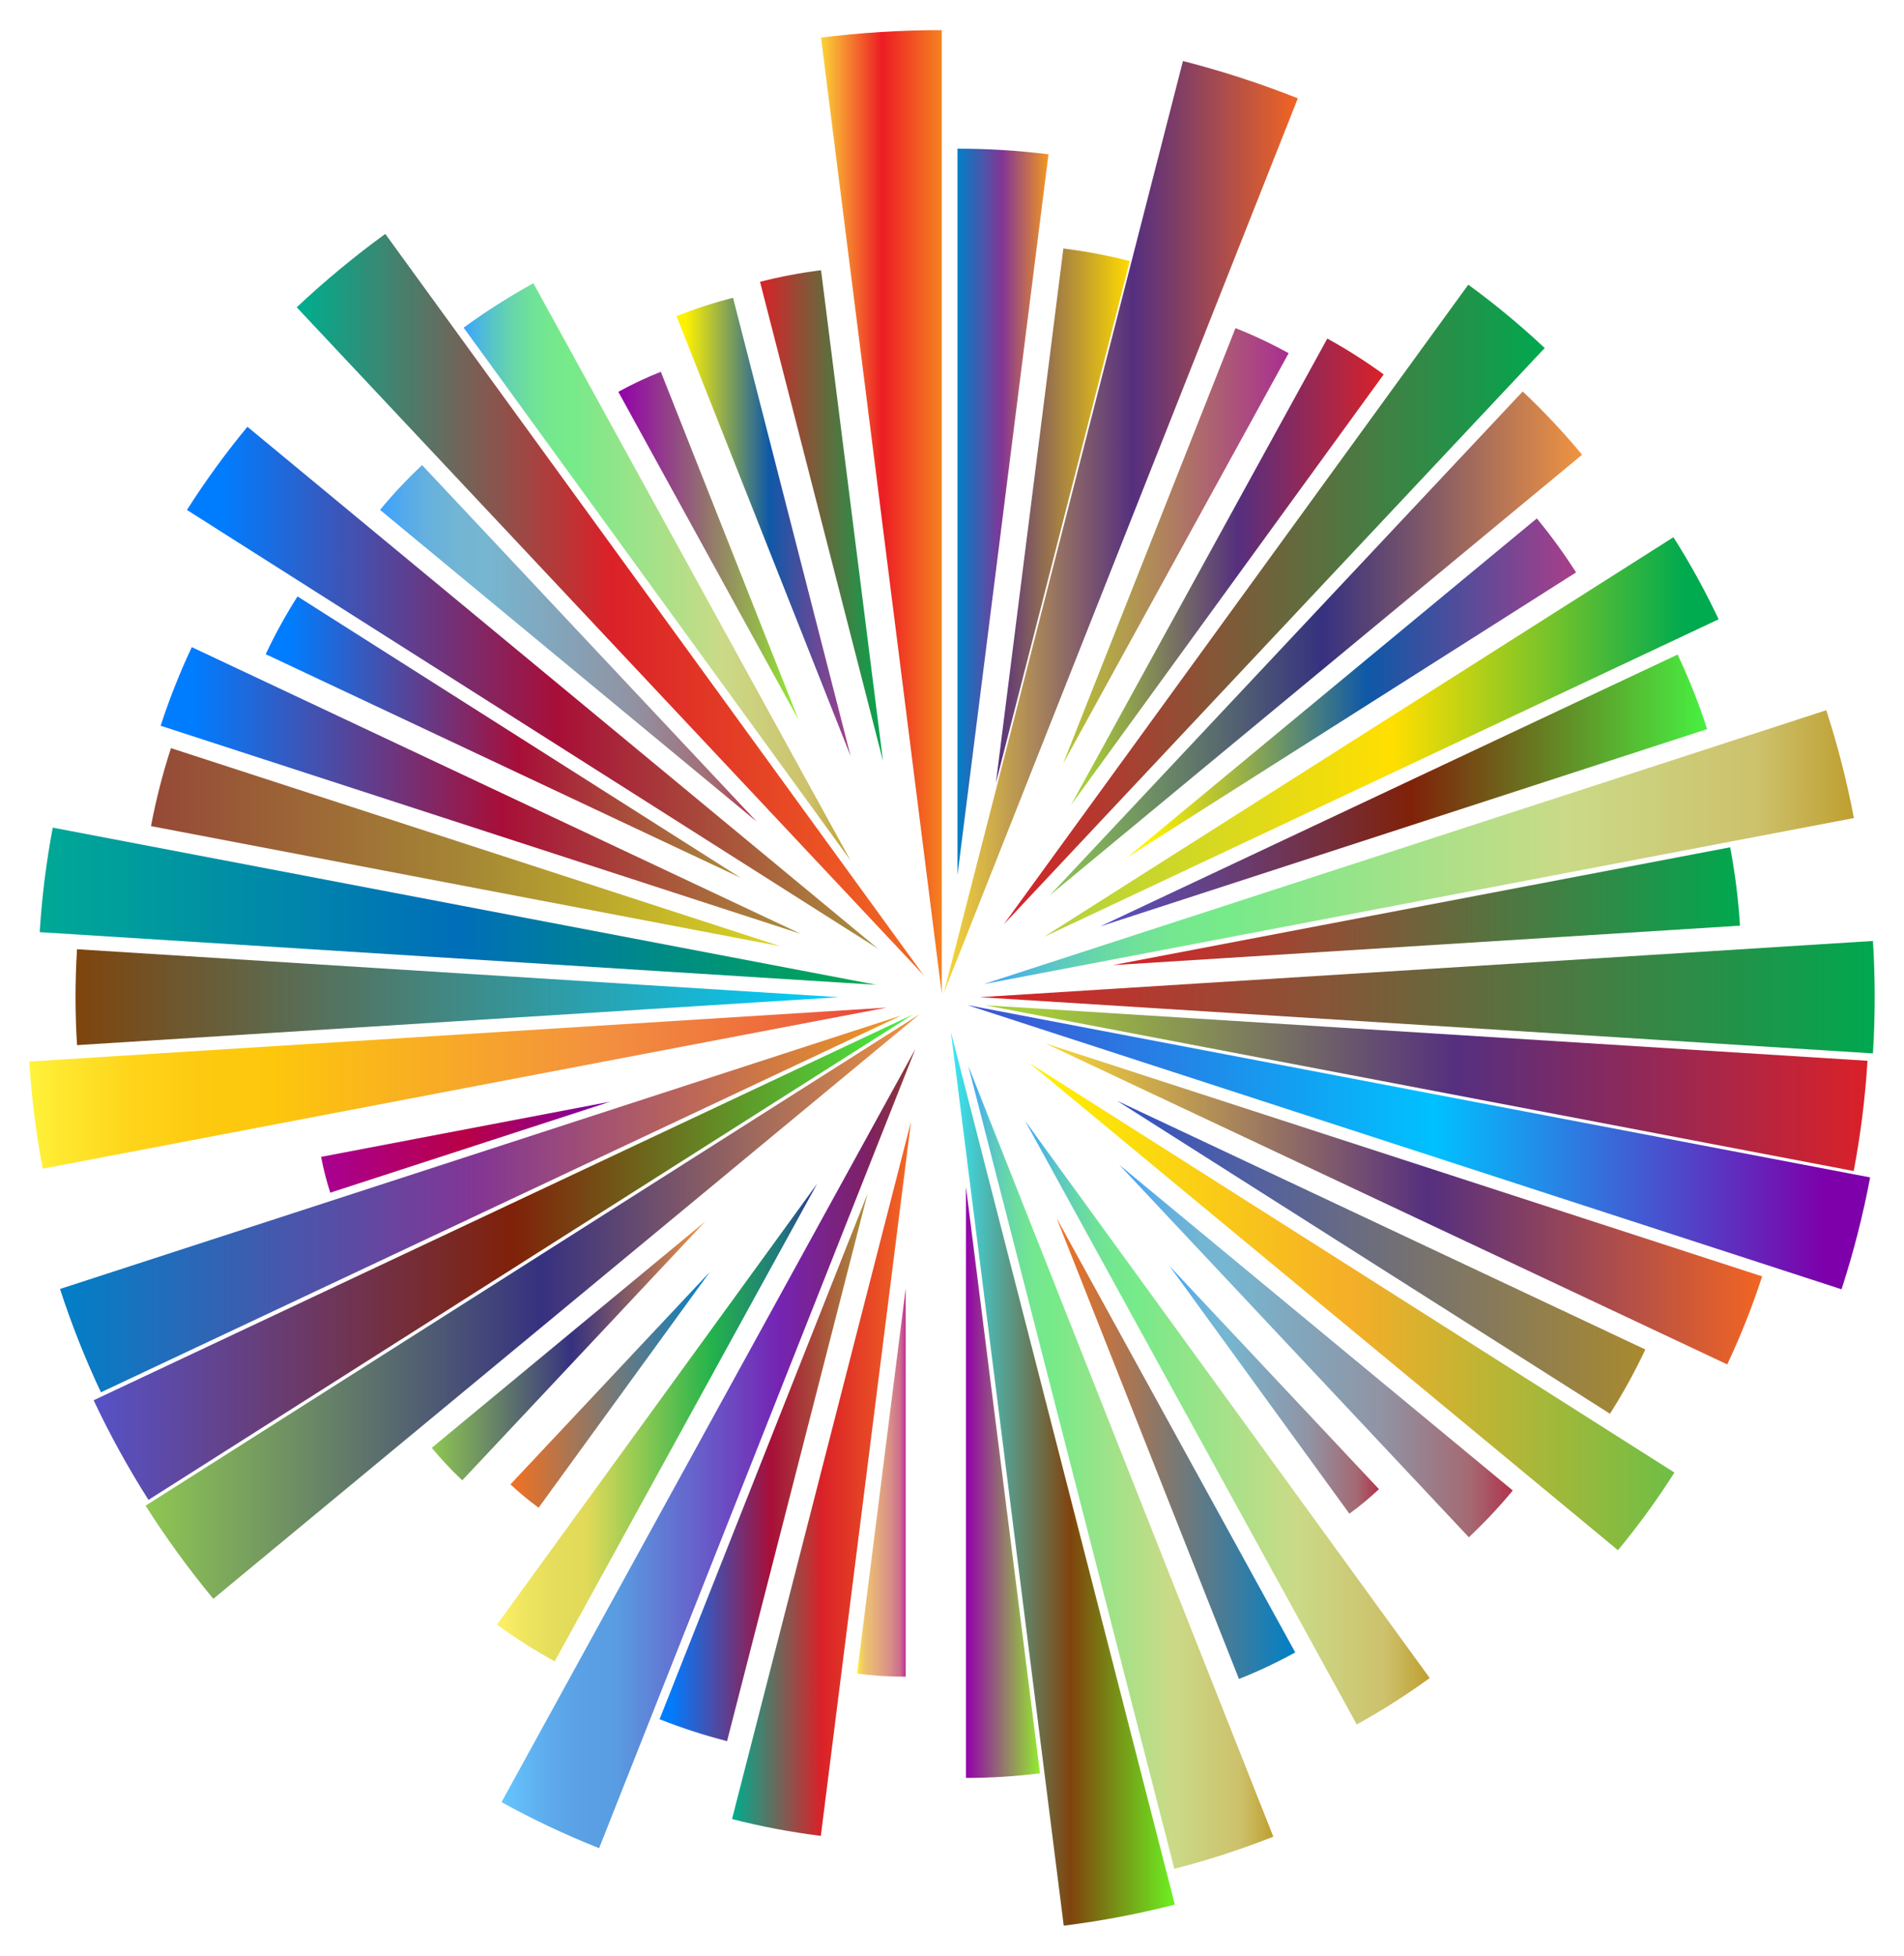<?xml version="1.0" encoding="utf-8"?>

<!DOCTYPE svg PUBLIC "-//W3C//DTD SVG 1.1//EN" "http://www.w3.org/Graphics/SVG/1.1/DTD/svg11.dtd">
<svg version="1.1" id="Layer_1" xmlns="http://www.w3.org/2000/svg" xmlns:xlink="http://www.w3.org/1999/xlink" x="0px" y="0px"
	 viewBox="0 0 1607.917 1650.829" enable-background="new 0 0 1607.917 1650.829" xml:space="preserve">
<g>
	<linearGradient id="SVGID_1_" gradientUnits="userSpaceOnUse" x1="795.672" y1="841.697" x2="795.672" y2="841.697">
		<stop  offset="0" style="stop-color:#4052D2"/>
		<stop  offset="0.517" style="stop-color:#00C1FF"/>
		<stop  offset="0.95" style="stop-color:#7D00AA"/>
	</linearGradient>
	<rect x="795.672" y="841.697" fill="url(#SVGID_1_)" width="0" height="0"/>
	<linearGradient id="SVGID_2_" gradientUnits="userSpaceOnUse" x1="795.672" y1="841.697" x2="795.672" y2="841.697">
		<stop  offset="0" style="stop-color:#DA2128"/>
		<stop  offset="1" style="stop-color:#00A84F"/>
	</linearGradient>
	<rect x="795.672" y="841.697" fill="url(#SVGID_2_)" width="0" height="0"/>
	<linearGradient id="SVGID_3_" gradientUnits="userSpaceOnUse" x1="795.672" y1="841.697" x2="795.672" y2="841.697">
		<stop  offset="0" style="stop-color:#9300AB"/>
		<stop  offset="1" style="stop-color:#94EC2F"/>
	</linearGradient>
	<polygon fill="url(#SVGID_3_)" points="795.672,841.697 795.672,841.697 795.672,841.697 	"/>
	<linearGradient id="SVGID_4_" gradientUnits="userSpaceOnUse" x1="795.672" y1="841.697" x2="795.672" y2="841.697">
		<stop  offset="0.05" style="stop-color:#3948CE"/>
		<stop  offset="0.534" style="stop-color:#7F440D"/>
		<stop  offset="1" style="stop-color:#DAD521"/>
	</linearGradient>
	<rect x="795.672" y="841.697" fill="url(#SVGID_4_)" width="0" height="0"/>
	<linearGradient id="SVGID_5_" gradientUnits="userSpaceOnUse" x1="795.672" y1="841.697" x2="795.672" y2="841.697">
		<stop  offset="0" style="stop-color:#00AB66"/>
		<stop  offset="1" style="stop-color:#EC5C2F"/>
	</linearGradient>
	<polygon fill="url(#SVGID_5_)" points="795.672,841.697 795.672,841.697 795.672,841.697 	"/>
	<linearGradient id="SVGID_6_" gradientUnits="userSpaceOnUse" x1="795.672" y1="841.697" x2="795.672" y2="841.697">
		<stop  offset="0" style="stop-color:#264BA0"/>
		<stop  offset="1" style="stop-color:#F2981F"/>
	</linearGradient>
	<rect x="795.672" y="841.697" fill="url(#SVGID_6_)" width="0" height="0"/>
	<linearGradient id="SVGID_7_" gradientUnits="userSpaceOnUse" x1="795.672" y1="841.697" x2="795.672" y2="841.697">
		<stop  offset="0" style="stop-color:#B5C634"/>
		<stop  offset="1" style="stop-color:#A92E91"/>
	</linearGradient>
	<rect x="795.672" y="841.697" fill="url(#SVGID_7_)" width="0" height="0"/>
	<linearGradient id="SVGID_8_" gradientUnits="userSpaceOnUse" x1="795.672" y1="841.697" x2="795.672" y2="841.697">
		<stop  offset="0" style="stop-color:#552F7F"/>
		<stop  offset="1" style="stop-color:#FFDB00"/>
	</linearGradient>
	<rect x="795.672" y="841.697" fill="url(#SVGID_8_)" width="0" height="0"/>
	<linearGradient id="SVGID_9_" gradientUnits="userSpaceOnUse" x1="795.672" y1="841.697" x2="795.672" y2="841.697">
		<stop  offset="0" style="stop-color:#5652C7"/>
		<stop  offset="0.511" style="stop-color:#802109"/>
		<stop  offset="1" style="stop-color:#47F141"/>
	</linearGradient>
	<rect x="795.672" y="841.697" fill="url(#SVGID_9_)" width="0" height="0"/>
	<linearGradient id="SVGID_10_" gradientUnits="userSpaceOnUse" x1="795.672" y1="841.697" x2="795.672" y2="841.697">
		<stop  offset="0" style="stop-color:#FFF200"/>
		<stop  offset="0.5" style="stop-color:#F5AE28"/>
		<stop  offset="1" style="stop-color:#6FBE45"/>
	</linearGradient>
	<rect x="795.672" y="841.697" fill="url(#SVGID_10_)" width="0" height="0"/>
	<linearGradient id="SVGID_11_" gradientUnits="userSpaceOnUse" x1="795.672" y1="841.697" x2="795.672" y2="841.697">
		<stop  offset="0.05" style="stop-color:#007DFF"/>
		<stop  offset="0.534" style="stop-color:#A80E38"/>
		<stop  offset="1" style="stop-color:#A9913E"/>
	</linearGradient>
	<polygon fill="url(#SVGID_11_)" points="795.672,841.697 795.672,841.697 795.672,841.697 	"/>
	<linearGradient id="SVGID_12_" gradientUnits="userSpaceOnUse" x1="795.672" y1="841.697" x2="795.672" y2="841.697">
		<stop  offset="0" style="stop-color:#3BA2FF"/>
		<stop  offset="0.065" style="stop-color:#54AAEB"/>
		<stop  offset="0.133" style="stop-color:#67B1DD"/>
		<stop  offset="0.204" style="stop-color:#72B5D4"/>
		<stop  offset="0.28" style="stop-color:#76B6D1"/>
		<stop  offset="0.67" style="stop-color:#9193A3"/>
		<stop  offset="0.89" style="stop-color:#A46A73"/>
		<stop  offset="1" style="stop-color:#B1334D"/>
	</linearGradient>
	<polygon fill="url(#SVGID_12_)" points="795.672,841.697 795.672,841.697 795.672,841.697 	"/>
	<linearGradient id="SVGID_13_" gradientUnits="userSpaceOnUse" x1="795.672" y1="841.697" x2="795.672" y2="841.697">
		<stop  offset="0" style="stop-color:#007DFF"/>
		<stop  offset="0.5" style="stop-color:#28F584"/>
		<stop  offset="1" style="stop-color:#5845BE"/>
	</linearGradient>
	<polygon fill="url(#SVGID_13_)" points="795.672,841.697 795.672,841.697 795.672,841.697 	"/>
	<linearGradient id="SVGID_14_" gradientUnits="userSpaceOnUse" x1="795.672" y1="841.697" x2="795.672" y2="841.697">
		<stop  offset="0" style="stop-color:#0080C8"/>
		<stop  offset="0.494" style="stop-color:#833594"/>
		<stop  offset="1" style="stop-color:#F2981F"/>
	</linearGradient>
	<rect x="795.672" y="841.697" fill="url(#SVGID_14_)" width="0" height="0"/>
	<linearGradient id="SVGID_15_" gradientUnits="userSpaceOnUse" x1="830.664" y1="715.078" x2="1565.582" y2="715.078">
		<stop  offset="0" style="stop-color:#3BA2FF"/>
		<stop  offset="0.027" style="stop-color:#46B0E9"/>
		<stop  offset="0.075" style="stop-color:#58C5C7"/>
		<stop  offset="0.124" style="stop-color:#66D5AC"/>
		<stop  offset="0.174" style="stop-color:#6FE199"/>
		<stop  offset="0.225" style="stop-color:#75E88E"/>
		<stop  offset="0.28" style="stop-color:#77EA8A"/>
		<stop  offset="0.67" style="stop-color:#CBDA87"/>
		<stop  offset="0.89" style="stop-color:#CDC16C"/>
		<stop  offset="1" style="stop-color:#BE9F2F"/>
	</linearGradient>
	<path fill="url(#SVGID_15_)" d="M830.664,830.688l734.918-140.193c-5.89-31.064-13.693-61.45-23.297-91.027
		L830.664,830.688H830.664z"/>
	<linearGradient id="SVGID_16_" gradientUnits="userSpaceOnUse" x1="827.456" y1="841.697" x2="1583.163" y2="841.697">
		<stop  offset="0" style="stop-color:#DA2128"/>
		<stop  offset="1" style="stop-color:#00A84F"/>
	</linearGradient>
	<path fill="url(#SVGID_16_)" d="M827.456,841.697l754.235,47.453c0.973-15.693,1.472-31.515,1.472-47.453
		c0-15.938-0.499-31.759-1.472-47.453l-754.235,47.453L827.456,841.697z"/>
	<linearGradient id="SVGID_17_" gradientUnits="userSpaceOnUse" x1="939.617" y1="764.925" x2="1469.406" y2="764.925">
		<stop  offset="0" style="stop-color:#DA2128"/>
		<stop  offset="1" style="stop-color:#00A84F"/>
	</linearGradient>
	<path fill="url(#SVGID_17_)" d="M1469.406,781.335c-1.391-22.457-4.18-44.536-8.278-66.152l-521.51,99.483
		L1469.406,781.335z"/>
	<linearGradient id="SVGID_18_" gradientUnits="userSpaceOnUse" x1="795.672" y1="841.697" x2="795.672" y2="841.697">
		<stop  offset="0" style="stop-color:#B0D240"/>
		<stop  offset="0.517" style="stop-color:#FFDF00"/>
		<stop  offset="0.95" style="stop-color:#00AA4F"/>
	</linearGradient>
	<polygon fill="url(#SVGID_18_)" points="795.672,841.697 795.672,841.697 795.672,841.697 	"/>
	<linearGradient id="SVGID_19_" gradientUnits="userSpaceOnUse" x1="795.672" y1="841.697" x2="795.672" y2="841.697">
		<stop  offset="0" style="stop-color:#00AB66"/>
		<stop  offset="1" style="stop-color:#EC5C2F"/>
	</linearGradient>
	<polygon fill="url(#SVGID_19_)" points="795.672,841.697 795.672,841.697 795.672,841.697 	"/>
	<linearGradient id="SVGID_20_" gradientUnits="userSpaceOnUse" x1="795.672" y1="841.697" x2="795.672" y2="841.697">
		<stop  offset="0" style="stop-color:#F68B1F"/>
		<stop  offset="0.489" style="stop-color:#0080C8"/>
		<stop  offset="0.994" style="stop-color:#F26122"/>
	</linearGradient>
	<polygon fill="url(#SVGID_20_)" points="795.672,841.697 795.672,841.697 795.672,841.697 	"/>
	<linearGradient id="SVGID_21_" gradientUnits="userSpaceOnUse" x1="795.672" y1="841.697" x2="795.672" y2="841.697">
		<stop  offset="0" style="stop-color:#37FBF7"/>
		<stop  offset="0.506" style="stop-color:#EDE71C"/>
		<stop  offset="1" style="stop-color:#2DF520"/>
	</linearGradient>
	<polygon fill="url(#SVGID_21_)" points="795.672,841.697 795.672,841.697 795.672,841.697 	"/>
	<linearGradient id="SVGID_22_" gradientUnits="userSpaceOnUse" x1="795.672" y1="841.697" x2="795.672" y2="841.697">
		<stop  offset="0" style="stop-color:#0080C8"/>
		<stop  offset="0.494" style="stop-color:#833594"/>
		<stop  offset="1" style="stop-color:#F2981F"/>
	</linearGradient>
	<polygon fill="url(#SVGID_22_)" points="795.672,841.697 795.672,841.697 795.672,841.697 	"/>
	<linearGradient id="SVGID_23_" gradientUnits="userSpaceOnUse" x1="795.672" y1="841.697" x2="795.672" y2="841.697">
		<stop  offset="0" style="stop-color:#DAD521"/>
		<stop  offset="1" style="stop-color:#7C00A8"/>
	</linearGradient>
	<polygon fill="url(#SVGID_23_)" points="795.672,841.697 795.672,841.697 795.672,841.697 	"/>
	<linearGradient id="SVGID_24_" gradientUnits="userSpaceOnUse" x1="795.672" y1="841.697" x2="795.672" y2="841.697">
		<stop  offset="0" style="stop-color:#7F440D"/>
		<stop  offset="1" style="stop-color:#00CFFF"/>
	</linearGradient>
	<rect x="795.672" y="841.697" fill="url(#SVGID_24_)" width="0" height="0"/>
	<linearGradient id="SVGID_25_" gradientUnits="userSpaceOnUse" x1="795.672" y1="841.697" x2="795.672" y2="841.697">
		<stop  offset="0" style="stop-color:#3BA2FF"/>
		<stop  offset="0.049" style="stop-color:#2BC0F5"/>
		<stop  offset="0.105" style="stop-color:#1EDBED"/>
		<stop  offset="0.161" style="stop-color:#14EEE7"/>
		<stop  offset="0.219" style="stop-color:#0EF9E3"/>
		<stop  offset="0.281" style="stop-color:#0CFDE2"/>
		<stop  offset="0.668" style="stop-color:#4EF33F"/>
		<stop  offset="0.888" style="stop-color:#97ED3C"/>
		<stop  offset="1" style="stop-color:#E8E93A"/>
	</linearGradient>
	<rect x="795.672" y="841.697" fill="url(#SVGID_25_)" width="0" height="0"/>
	<linearGradient id="SVGID_26_" gradientUnits="userSpaceOnUse" x1="795.671" y1="841.697" x2="795.672" y2="841.697">
		<stop  offset="0" style="stop-color:#264BA0"/>
		<stop  offset="1" style="stop-color:#F2981F"/>
	</linearGradient>
	<rect x="795.671" y="841.697" fill="url(#SVGID_26_)" width="0" height="0"/>
	<linearGradient id="SVGID_27_" gradientUnits="userSpaceOnUse" x1="795.672" y1="841.697" x2="795.672" y2="841.697">
		<stop  offset="0.006" style="stop-color:#AD00A1"/>
		<stop  offset="0.5" style="stop-color:#DAD521"/>
		<stop  offset="1" style="stop-color:#63F222"/>
	</linearGradient>
	<rect x="795.672" y="841.697" fill="url(#SVGID_27_)" width="0" height="0"/>
	<linearGradient id="SVGID_28_" gradientUnits="userSpaceOnUse" x1="795.672" y1="841.697" x2="795.672" y2="841.697">
		<stop  offset="0" style="stop-color:#FBD437"/>
		<stop  offset="0.506" style="stop-color:#ED1C24"/>
		<stop  offset="1" style="stop-color:#F58220"/>
	</linearGradient>
	<rect x="795.671" y="841.697" fill="url(#SVGID_28_)" width="0" height="0"/>
	<linearGradient id="SVGID_29_" gradientUnits="userSpaceOnUse" x1="795.672" y1="841.697" x2="795.672" y2="841.697">
		<stop  offset="0" style="stop-color:#A02632"/>
		<stop  offset="1" style="stop-color:#1FF246"/>
	</linearGradient>
	<rect x="795.672" y="841.697" fill="url(#SVGID_29_)" width="0" height="0"/>
	<linearGradient id="SVGID_30_" gradientUnits="userSpaceOnUse" x1="795.672" y1="841.697" x2="795.672" y2="841.697">
		<stop  offset="0.05" style="stop-color:#A6CE39"/>
		<stop  offset="0.534" style="stop-color:#552F7F"/>
		<stop  offset="1" style="stop-color:#DA2128"/>
	</linearGradient>
	<polygon fill="url(#SVGID_30_)" points="795.672,841.697 795.672,841.697 795.672,841.697 	"/>
	<linearGradient id="SVGID_31_" gradientUnits="userSpaceOnUse" x1="795.672" y1="841.697" x2="795.672" y2="841.697">
		<stop  offset="0" style="stop-color:#00A995"/>
		<stop  offset="0" style="stop-color:#3C3795"/>
		<stop  offset="0.506" style="stop-color:#A53594"/>
		<stop  offset="1" style="stop-color:#DA2128"/>
	</linearGradient>
	<rect x="795.672" y="841.697" fill="url(#SVGID_31_)" width="0" height="0"/>
	<linearGradient id="SVGID_32_" gradientUnits="userSpaceOnUse" x1="795.672" y1="841.697" x2="795.672" y2="841.697">
		<stop  offset="0" style="stop-color:#FFF33B"/>
		<stop  offset="0.066" style="stop-color:#F6D955"/>
		<stop  offset="0.135" style="stop-color:#EFC768"/>
		<stop  offset="0.205" style="stop-color:#EBBC73"/>
		<stop  offset="0.28" style="stop-color:#EAB877"/>
		<stop  offset="0.67" style="stop-color:#DA9087"/>
		<stop  offset="0.89" style="stop-color:#CD6C8F"/>
		<stop  offset="1" style="stop-color:#BE2F92"/>
	</linearGradient>
	<rect x="795.672" y="841.697" fill="url(#SVGID_32_)" width="0" height="0"/>
	<linearGradient id="SVGID_33_" gradientUnits="userSpaceOnUse" x1="795.672" y1="841.697" x2="795.672" y2="841.697">
		<stop  offset="0" style="stop-color:#F37121"/>
		<stop  offset="1" style="stop-color:#0080C8"/>
	</linearGradient>
	<rect x="795.672" y="841.697" fill="url(#SVGID_33_)" width="0" height="0"/>
	<linearGradient id="SVGID_34_" gradientUnits="userSpaceOnUse" x1="795.672" y1="841.697" x2="795.672" y2="841.697">
		<stop  offset="0" style="stop-color:#0080C8"/>
		<stop  offset="0.494" style="stop-color:#833594"/>
		<stop  offset="1" style="stop-color:#F2981F"/>
	</linearGradient>
	<rect x="795.672" y="841.697" fill="url(#SVGID_34_)" width="0" height="0"/>
	<linearGradient id="SVGID_35_" gradientUnits="userSpaceOnUse" x1="795.672" y1="841.697" x2="795.672" y2="841.697">
		<stop  offset="0" style="stop-color:#007DFF"/>
		<stop  offset="0.5" style="stop-color:#28F584"/>
		<stop  offset="1" style="stop-color:#5845BE"/>
	</linearGradient>
	<polygon fill="url(#SVGID_35_)" points="795.672,841.697 795.672,841.697 795.672,841.697 	"/>
	<linearGradient id="SVGID_36_" gradientUnits="userSpaceOnUse" x1="795.672" y1="841.697" x2="795.672" y2="841.697">
		<stop  offset="0" style="stop-color:#C80054"/>
		<stop  offset="0.494" style="stop-color:#947235"/>
		<stop  offset="1" style="stop-color:#1FF246"/>
	</linearGradient>
	<rect x="795.672" y="841.697" fill="url(#SVGID_36_)" width="0" height="0"/>
	<linearGradient id="SVGID_37_" gradientUnits="userSpaceOnUse" x1="795.672" y1="841.697" x2="795.672" y2="841.697">
		<stop  offset="0.05" style="stop-color:#00AB4E"/>
		<stop  offset="0.5" style="stop-color:#BD268F"/>
		<stop  offset="1" style="stop-color:#F26922"/>
	</linearGradient>
	<polygon fill="url(#SVGID_37_)" points="795.672,841.697 795.672,841.697 795.672,841.697 	"/>
	<linearGradient id="SVGID_38_" gradientUnits="userSpaceOnUse" x1="795.672" y1="841.697" x2="795.672" y2="841.697">
		<stop  offset="0" style="stop-color:#F37121"/>
		<stop  offset="1" style="stop-color:#0080C8"/>
	</linearGradient>
	<polygon fill="url(#SVGID_38_)" points="795.672,841.697 795.672,841.697 795.672,841.697 	"/>
	<linearGradient id="SVGID_39_" gradientUnits="userSpaceOnUse" x1="795.672" y1="841.697" x2="795.672" y2="841.697">
		<stop  offset="0" style="stop-color:#DAD521"/>
		<stop  offset="0.522" style="stop-color:#75ED30"/>
		<stop  offset="1" style="stop-color:#97F023"/>
	</linearGradient>
	<polygon fill="url(#SVGID_39_)" points="795.672,841.697 795.672,841.697 795.672,841.697 	"/>
	<linearGradient id="SVGID_40_" gradientUnits="userSpaceOnUse" x1="795.672" y1="841.697" x2="795.672" y2="841.697">
		<stop  offset="0" style="stop-color:#552F7F"/>
		<stop  offset="1" style="stop-color:#FFDB00"/>
	</linearGradient>
	<polygon fill="url(#SVGID_40_)" points="795.672,841.697 795.672,841.697 795.672,841.697 	"/>
	<linearGradient id="SVGID_41_" gradientUnits="userSpaceOnUse" x1="795.672" y1="841.697" x2="795.672" y2="841.697">
		<stop  offset="0" style="stop-color:#3452C6"/>
		<stop  offset="1" style="stop-color:#A98A2E"/>
	</linearGradient>
	<polygon fill="url(#SVGID_41_)" points="795.672,841.697 795.672,841.697 795.672,841.697 	"/>
	<linearGradient id="SVGID_42_" gradientUnits="userSpaceOnUse" x1="795.672" y1="841.697" x2="795.672" y2="841.697">
		<stop  offset="0" style="stop-color:#DAD521"/>
		<stop  offset="1" style="stop-color:#7C00A8"/>
	</linearGradient>
	<polygon fill="url(#SVGID_42_)" points="795.672,841.697 795.672,841.697 795.672,841.697 	"/>
	<linearGradient id="SVGID_43_" gradientUnits="userSpaceOnUse" x1="795.672" y1="841.697" x2="795.672" y2="841.697">
		<stop  offset="0" style="stop-color:#8FC752"/>
		<stop  offset="0.511" style="stop-color:#363180"/>
		<stop  offset="1" style="stop-color:#F19441"/>
	</linearGradient>
	<polygon fill="url(#SVGID_43_)" points="795.672,841.697 795.672,841.697 795.672,841.697 	"/>
	<linearGradient id="SVGID_44_" gradientUnits="userSpaceOnUse" x1="795.672" y1="841.697" x2="795.672" y2="841.697">
		<stop  offset="0" style="stop-color:#4052D2"/>
		<stop  offset="0.517" style="stop-color:#00C1FF"/>
		<stop  offset="0.95" style="stop-color:#7D00AA"/>
	</linearGradient>
	<polygon fill="url(#SVGID_44_)" points="795.672,841.697 795.672,841.697 795.672,841.697 	"/>
	<linearGradient id="SVGID_45_" gradientUnits="userSpaceOnUse" x1="795.672" y1="841.697" x2="795.672" y2="841.697">
		<stop  offset="0" style="stop-color:#DA2128"/>
		<stop  offset="1" style="stop-color:#00A84F"/>
	</linearGradient>
	<polygon fill="url(#SVGID_45_)" points="795.672,841.697 795.672,841.697 795.672,841.697 	"/>
	<linearGradient id="SVGID_46_" gradientUnits="userSpaceOnUse" x1="795.671" y1="841.697" x2="795.672" y2="841.697">
		<stop  offset="0.05" style="stop-color:#3948CE"/>
		<stop  offset="0.534" style="stop-color:#7F440D"/>
		<stop  offset="1" style="stop-color:#DAD521"/>
	</linearGradient>
	<polygon fill="url(#SVGID_46_)" points="795.671,841.697 795.672,841.697 795.672,841.697 	"/>
	<linearGradient id="SVGID_47_" gradientUnits="userSpaceOnUse" x1="795.672" y1="841.697" x2="795.672" y2="841.697">
		<stop  offset="0" style="stop-color:#00A995"/>
		<stop  offset="0" style="stop-color:#3C3795"/>
		<stop  offset="0.506" style="stop-color:#A53594"/>
		<stop  offset="1" style="stop-color:#DA2128"/>
	</linearGradient>
	<polygon fill="url(#SVGID_47_)" points="795.672,841.697 795.672,841.697 795.672,841.697 	"/>
	<linearGradient id="SVGID_48_" gradientUnits="userSpaceOnUse" x1="557.001" y1="1238.558" x2="732.669" y2="1238.558">
		<stop  offset="0.05" style="stop-color:#007DFF"/>
		<stop  offset="0.534" style="stop-color:#A80E38"/>
		<stop  offset="1" style="stop-color:#A9913E"/>
	</linearGradient>
	<path fill="url(#SVGID_48_)" d="M557.001,1451.147c18.462,7.316,37.488,13.513,56.997,18.507l118.671-462.193
		L557.001,1451.147z"/>
	<linearGradient id="SVGID_49_" gradientUnits="userSpaceOnUse" x1="423.522" y1="1222.667" x2="773.067" y2="1222.667">
		<stop  offset="0" style="stop-color:#66C7FF"/>
		<stop  offset="0.03" style="stop-color:#63BEF9"/>
		<stop  offset="0.11" style="stop-color:#5EABEC"/>
		<stop  offset="0.192" style="stop-color:#5AA0E4"/>
		<stop  offset="0.28" style="stop-color:#599CE1"/>
		<stop  offset="0.67" style="stop-color:#7524B3"/>
		<stop  offset="0.89" style="stop-color:#7E2161"/>
		<stop  offset="1" style="stop-color:#923B2E"/>
	</linearGradient>
	<path fill="url(#SVGID_49_)" d="M423.522,1521.148c26.508,14.604,54.023,27.604,82.421,38.857l267.123-674.677
		L423.522,1521.148z"/>
	<linearGradient id="SVGID_50_" gradientUnits="userSpaceOnUse" x1="419.665" y1="1200.725" x2="690.089" y2="1200.725">
		<stop  offset="0" style="stop-color:#FFF166"/>
		<stop  offset="0.078" style="stop-color:#F0E660"/>
		<stop  offset="0.176" style="stop-color:#E5DD5B"/>
		<stop  offset="0.28" style="stop-color:#E1DA59"/>
		<stop  offset="0.67" style="stop-color:#24B34B"/>
		<stop  offset="0.89" style="stop-color:#21777E"/>
		<stop  offset="1" style="stop-color:#2E3192"/>
	</linearGradient>
	<path fill="url(#SVGID_50_)" d="M419.665,1371.329c15.545,11.313,31.828,21.672,48.76,31l221.665-403.207
		L419.665,1371.329z"/>
	<linearGradient id="SVGID_51_" gradientUnits="userSpaceOnUse" x1="815.761" y1="1251.334" x2="878.274" y2="1251.334">
		<stop  offset="0" style="stop-color:#9300AB"/>
		<stop  offset="1" style="stop-color:#94EC2F"/>
	</linearGradient>
	<path fill="url(#SVGID_51_)" d="M815.761,1500.696c21.172,0,42.034-1.325,62.513-3.885l-62.513-494.838V1500.696z"/>
	<linearGradient id="SVGID_52_" gradientUnits="userSpaceOnUse" x1="618.192" y1="1248.143" x2="769.358" y2="1248.143">
		<stop  offset="0.006" style="stop-color:#00AD8E"/>
		<stop  offset="0.5" style="stop-color:#DA2128"/>
		<stop  offset="1" style="stop-color:#F26922"/>
	</linearGradient>
	<path fill="url(#SVGID_52_)" d="M618.192,1535.41c24.438,6.256,49.47,11.028,74.993,14.22l76.173-602.975
		L618.192,1535.41z"/>
	<linearGradient id="SVGID_53_" gradientUnits="userSpaceOnUse" x1="723.779" y1="1251.334" x2="764.872" y2="1251.334">
		<stop  offset="0" style="stop-color:#FFF33B"/>
		<stop  offset="0.066" style="stop-color:#F6D955"/>
		<stop  offset="0.135" style="stop-color:#EFC768"/>
		<stop  offset="0.205" style="stop-color:#EBBC73"/>
		<stop  offset="0.28" style="stop-color:#EAB877"/>
		<stop  offset="0.67" style="stop-color:#DA9087"/>
		<stop  offset="0.89" style="stop-color:#CD6C8F"/>
		<stop  offset="1" style="stop-color:#BE2F92"/>
	</linearGradient>
	<path fill="url(#SVGID_53_)" d="M723.779,1412.697c13.461,1.683,27.175,2.554,41.092,2.554v-327.832L723.779,1412.697z"/>
	<linearGradient id="SVGID_54_" gradientUnits="userSpaceOnUse" x1="431.076" y1="1173.122" x2="599.443" y2="1173.122">
		<stop  offset="0" style="stop-color:#F37121"/>
		<stop  offset="1" style="stop-color:#0080C8"/>
	</linearGradient>
	<path fill="url(#SVGID_54_)" d="M431.076,1252.917c7.503,7.048,15.446,13.633,23.788,19.704l144.58-198.997
		L431.076,1252.917z"/>
	<linearGradient id="SVGID_55_" gradientUnits="userSpaceOnUse" x1="79.067" y1="1061.216" x2="770.811" y2="1061.216">
		<stop  offset="0" style="stop-color:#5652C7"/>
		<stop  offset="0.511" style="stop-color:#802109"/>
		<stop  offset="1" style="stop-color:#47F141"/>
	</linearGradient>
	<path fill="url(#SVGID_55_)" d="M79.067,1181.928c13.708,29.08,29.195,57.156,46.322,84.087l645.422-409.597
		L79.067,1181.928z"/>
	<linearGradient id="SVGID_56_" gradientUnits="userSpaceOnUse" x1="50.667" y1="1016.15" x2="761.289" y2="1016.15">
		<stop  offset="0" style="stop-color:#0080C8"/>
		<stop  offset="0.494" style="stop-color:#833594"/>
		<stop  offset="1" style="stop-color:#F2981F"/>
	</linearGradient>
	<path fill="url(#SVGID_56_)" d="M50.667,1087.984c9.725,29.952,21.302,59.069,34.576,87.228l676.047-318.123
		L50.667,1087.984z"/>
	<linearGradient id="SVGID_57_" gradientUnits="userSpaceOnUse" x1="364.623" y1="1140.306" x2="595.447" y2="1140.306">
		<stop  offset="0" style="stop-color:#8FC752"/>
		<stop  offset="0.511" style="stop-color:#363180"/>
		<stop  offset="1" style="stop-color:#F19441"/>
	</linearGradient>
	<path fill="url(#SVGID_57_)" d="M364.623,1222.074c8.009,9.67,16.615,18.827,25.76,27.417l205.065-218.372
		L364.623,1222.074z"/>
	<linearGradient id="SVGID_58_" gradientUnits="userSpaceOnUse" x1="122.945" y1="1102.814" x2="776.584" y2="1102.814">
		<stop  offset="0" style="stop-color:#8FC752"/>
		<stop  offset="0.511" style="stop-color:#363180"/>
		<stop  offset="1" style="stop-color:#F19441"/>
	</linearGradient>
	<path fill="url(#SVGID_58_)" d="M122.945,1270.918c17.438,27.421,36.55,53.672,57.2,78.606l596.44-493.418
		L122.945,1270.918z"/>
	<linearGradient id="SVGID_59_" gradientUnits="userSpaceOnUse" x1="945.082" y1="1140.306" x2="1277.535" y2="1140.306">
		<stop  offset="0" style="stop-color:#3BA2FF"/>
		<stop  offset="0.065" style="stop-color:#54AAEB"/>
		<stop  offset="0.133" style="stop-color:#67B1DD"/>
		<stop  offset="0.204" style="stop-color:#72B5D4"/>
		<stop  offset="0.28" style="stop-color:#76B6D1"/>
		<stop  offset="0.67" style="stop-color:#9193A3"/>
		<stop  offset="0.89" style="stop-color:#A46A73"/>
		<stop  offset="1" style="stop-color:#B1334D"/>
	</linearGradient>
	<path fill="url(#SVGID_59_)" d="M1240.434,1297.565c13.171-12.373,25.566-25.561,37.101-39.489L945.082,983.046
		L1240.434,1297.565z"/>
	<linearGradient id="SVGID_60_" gradientUnits="userSpaceOnUse" x1="929.038" y1="667.243" x2="1441.692" y2="667.243">
		<stop  offset="0" style="stop-color:#5652C7"/>
		<stop  offset="0.511" style="stop-color:#802109"/>
		<stop  offset="1" style="stop-color:#47F141"/>
	</linearGradient>
	<path fill="url(#SVGID_60_)" d="M929.038,781.993l512.654-166.571c-7.016-21.608-15.367-42.613-24.944-62.928
		L929.038,781.993L929.038,781.993z"/>
	<linearGradient id="SVGID_61_" gradientUnits="userSpaceOnUse" x1="802.986" y1="1248.143" x2="992.151" y2="1248.143">
		<stop  offset="0" style="stop-color:#37E9F9"/>
		<stop  offset="0.534" style="stop-color:#7F440D"/>
		<stop  offset="1" style="stop-color:#6CF222"/>
	</linearGradient>
	<path fill="url(#SVGID_61_)" d="M898.307,1625.415c31.939-3.994,63.263-9.966,93.844-17.794l-189.165-736.749
		L898.307,1625.415z"/>
	<linearGradient id="SVGID_62_" gradientUnits="userSpaceOnUse" x1="869.117" y1="1102.814" x2="1414.04" y2="1102.814">
		<stop  offset="0" style="stop-color:#FFF200"/>
		<stop  offset="0.5" style="stop-color:#F5AE28"/>
		<stop  offset="1" style="stop-color:#6FBE45"/>
	</linearGradient>
	<path fill="url(#SVGID_62_)" d="M1366.354,1308.49c17.215-20.786,33.148-42.671,47.686-65.532L869.117,897.139
		L1366.354,1308.49z"/>
	<linearGradient id="SVGID_63_" gradientUnits="userSpaceOnUse" x1="816.908" y1="968.316" x2="1579.338" y2="968.316">
		<stop  offset="0" style="stop-color:#4052D2"/>
		<stop  offset="0.517" style="stop-color:#00C1FF"/>
		<stop  offset="0.95" style="stop-color:#7D00AA"/>
	</linearGradient>
	<path fill="url(#SVGID_63_)" d="M1555.169,1088.254c9.963-30.683,18.058-62.208,24.169-94.434L816.908,848.378
		L1555.169,1088.254z"/>
	<linearGradient id="SVGID_64_" gradientUnits="userSpaceOnUse" x1="831.927" y1="918.468" x2="1577.096" y2="918.468">
		<stop  offset="0.05" style="stop-color:#A6CE39"/>
		<stop  offset="0.534" style="stop-color:#552F7F"/>
		<stop  offset="1" style="stop-color:#DA2128"/>
	</linearGradient>
	<path fill="url(#SVGID_64_)" d="M831.927,848.505h-0l733.525,139.927c5.765-30.403,9.687-61.458,11.644-93.045
		L831.927,848.505z"/>
	<linearGradient id="SVGID_65_" gradientUnits="userSpaceOnUse" x1="882.626" y1="1016.15" x2="1488.104" y2="1016.15">
		<stop  offset="0" style="stop-color:#F9D837"/>
		<stop  offset="0.534" style="stop-color:#552F7F"/>
		<stop  offset="1" style="stop-color:#F26522"/>
	</linearGradient>
	<path fill="url(#SVGID_65_)" d="M1458.644,1151.677c11.31-23.993,21.174-48.801,29.46-74.322L882.626,880.624
		L1458.644,1151.677z"/>
	<linearGradient id="SVGID_66_" gradientUnits="userSpaceOnUse" x1="817.716" y1="1238.558" x2="1075.301" y2="1238.558">
		<stop  offset="0" style="stop-color:#3BA2FF"/>
		<stop  offset="0.027" style="stop-color:#46B0E9"/>
		<stop  offset="0.075" style="stop-color:#58C5C7"/>
		<stop  offset="0.124" style="stop-color:#66D5AC"/>
		<stop  offset="0.174" style="stop-color:#6FE199"/>
		<stop  offset="0.225" style="stop-color:#75E88E"/>
		<stop  offset="0.28" style="stop-color:#77EA8A"/>
		<stop  offset="0.67" style="stop-color:#CBDA87"/>
		<stop  offset="0.89" style="stop-color:#CDC16C"/>
		<stop  offset="1" style="stop-color:#BE9F2F"/>
	</linearGradient>
	<path fill="url(#SVGID_66_)" d="M991.726,1577.42c28.606-7.323,56.505-16.41,83.575-27.138L817.716,899.696
		L991.726,1577.42z"/>
	<linearGradient id="SVGID_67_" gradientUnits="userSpaceOnUse" x1="892.277" y1="1222.667" x2="1093.821" y2="1222.667">
		<stop  offset="0" style="stop-color:#F37121"/>
		<stop  offset="1" style="stop-color:#0080C8"/>
	</linearGradient>
	<path fill="url(#SVGID_67_)" d="M1046.298,1417.172c16.374-6.489,32.239-13.984,47.523-22.404l-201.543-366.606
		L1046.298,1417.172z"/>
	<linearGradient id="SVGID_68_" gradientUnits="userSpaceOnUse" x1="865.554" y1="1200.725" x2="1207.378" y2="1200.725">
		<stop  offset="0" style="stop-color:#3BA2FF"/>
		<stop  offset="0.027" style="stop-color:#46B0E9"/>
		<stop  offset="0.075" style="stop-color:#58C5C7"/>
		<stop  offset="0.124" style="stop-color:#66D5AC"/>
		<stop  offset="0.174" style="stop-color:#6FE199"/>
		<stop  offset="0.225" style="stop-color:#75E88E"/>
		<stop  offset="0.28" style="stop-color:#77EA8A"/>
		<stop  offset="0.67" style="stop-color:#CBDA87"/>
		<stop  offset="0.89" style="stop-color:#CDC16C"/>
		<stop  offset="1" style="stop-color:#BE9F2F"/>
	</linearGradient>
	<path fill="url(#SVGID_68_)" d="M1145.745,1455.558c21.402-11.791,41.985-24.884,61.633-39.184L865.554,945.893
		L1145.745,1455.558z"/>
	<linearGradient id="SVGID_69_" gradientUnits="userSpaceOnUse" x1="271.178" y1="968.316" x2="515.263" y2="968.316">
		<stop  offset="0" style="stop-color:#A90093"/>
		<stop  offset="0.5" style="stop-color:#B90046"/>
		<stop  offset="1" style="stop-color:#7D00AA"/>
	</linearGradient>
	<path fill="url(#SVGID_69_)" d="M271.178,976.481c1.956,10.317,4.548,20.409,7.737,30.232l236.347-76.794
		L271.178,976.481z"/>
	<linearGradient id="SVGID_70_" gradientUnits="userSpaceOnUse" x1="987.629" y1="1173.122" x2="1164.539" y2="1173.122">
		<stop  offset="0" style="stop-color:#3BA2FF"/>
		<stop  offset="0.065" style="stop-color:#54AAEB"/>
		<stop  offset="0.133" style="stop-color:#67B1DD"/>
		<stop  offset="0.204" style="stop-color:#72B5D4"/>
		<stop  offset="0.28" style="stop-color:#76B6D1"/>
		<stop  offset="0.67" style="stop-color:#9193A3"/>
		<stop  offset="0.89" style="stop-color:#A46A73"/>
		<stop  offset="1" style="stop-color:#B1334D"/>
	</linearGradient>
	<path fill="url(#SVGID_70_)" d="M1139.544,1277.669c8.765-6.379,17.111-13.298,24.994-20.704l-176.91-188.389
		L1139.544,1277.669z"/>
	<linearGradient id="SVGID_71_" gradientUnits="userSpaceOnUse" x1="943.323" y1="1061.216" x2="1389.486" y2="1061.216">
		<stop  offset="0" style="stop-color:#3452C6"/>
		<stop  offset="1" style="stop-color:#A98A2E"/>
	</linearGradient>
	<path fill="url(#SVGID_71_)" d="M1359.609,1193.307c11.047-17.37,21.035-35.478,29.877-54.235L943.323,929.125
		L1359.609,1193.307z"/>
	<linearGradient id="SVGID_72_" gradientUnits="userSpaceOnUse" x1="841.03" y1="435.251" x2="954.106" y2="435.251">
		<stop  offset="0" style="stop-color:#552F7F"/>
		<stop  offset="1" style="stop-color:#FFDB00"/>
	</linearGradient>
	<path fill="url(#SVGID_72_)" d="M841.03,660.771l113.077-440.404c-18.28-4.68-37.005-8.249-56.097-10.637
		L841.03,660.771L841.03,660.771z"/>
	<linearGradient id="SVGID_73_" gradientUnits="userSpaceOnUse" x1="24.754" y1="918.468" x2="748.91" y2="918.468">
		<stop  offset="0" style="stop-color:#FFF33B"/>
		<stop  offset="0.04" style="stop-color:#FEE72E"/>
		<stop  offset="0.117" style="stop-color:#FED51B"/>
		<stop  offset="0.196" style="stop-color:#FDCA10"/>
		<stop  offset="0.281" style="stop-color:#FDC70C"/>
		<stop  offset="0.668" style="stop-color:#F3903F"/>
		<stop  offset="0.888" style="stop-color:#ED683C"/>
		<stop  offset="1" style="stop-color:#E93E3A"/>
	</linearGradient>
	<path fill="url(#SVGID_73_)" d="M748.909,850.478l-724.155,45.56c1.902,30.697,5.714,60.876,11.316,90.421
		l712.84-135.981H748.909z"/>
	<linearGradient id="SVGID_74_" gradientUnits="userSpaceOnUse" x1="897.839" y1="460.727" x2="1088.259" y2="460.727">
		<stop  offset="0" style="stop-color:#B5C634"/>
		<stop  offset="1" style="stop-color:#A92E91"/>
	</linearGradient>
	<path fill="url(#SVGID_74_)" d="M897.839,644.498l190.42-346.373c-14.441-7.956-29.43-15.038-44.9-21.168
		L897.839,644.498L897.839,644.498z"/>
	<linearGradient id="SVGID_75_" gradientUnits="userSpaceOnUse" x1="808.589" y1="432.059" x2="885.447" y2="432.059">
		<stop  offset="0" style="stop-color:#0080C8"/>
		<stop  offset="0.494" style="stop-color:#833594"/>
		<stop  offset="1" style="stop-color:#F2981F"/>
	</linearGradient>
	<path fill="url(#SVGID_75_)" d="M808.589,738.644l76.858-608.393c-25.177-3.149-50.827-4.777-76.858-4.777V738.644
		L808.589,738.644z"/>
	<linearGradient id="SVGID_76_" gradientUnits="userSpaceOnUse" x1="693.355" y1="432.059" x2="795.296" y2="432.059">
		<stop  offset="0" style="stop-color:#FBD437"/>
		<stop  offset="0.506" style="stop-color:#ED1C24"/>
		<stop  offset="1" style="stop-color:#F58220"/>
	</linearGradient>
	<path fill="url(#SVGID_76_)" d="M795.296,838.704V25.415c-34.526,0-68.547,2.16-101.942,6.336L795.296,838.704
		L795.296,838.704z"/>
	<linearGradient id="SVGID_77_" gradientUnits="userSpaceOnUse" x1="886.539" y1="543.088" x2="1336.077" y2="543.088">
		<stop  offset="0" style="stop-color:#8FC752"/>
		<stop  offset="0.511" style="stop-color:#363180"/>
		<stop  offset="1" style="stop-color:#F19441"/>
	</linearGradient>
	<path fill="url(#SVGID_77_)" d="M886.539,755.731l449.538-371.89c-15.597-18.833-32.358-36.666-50.168-53.396
		L886.539,755.731L886.539,755.731z"/>
	<linearGradient id="SVGID_78_" gradientUnits="userSpaceOnUse" x1="952.191" y1="580.579" x2="1330.966" y2="580.579">
		<stop  offset="0.05" style="stop-color:#FFF200"/>
		<stop  offset="0.534" style="stop-color:#0E58A8"/>
		<stop  offset="1" style="stop-color:#A93E89"/>
	</linearGradient>
	<path fill="url(#SVGID_78_)" d="M952.191,723.544l378.776-240.378c-10.105-15.89-21.18-31.103-33.147-45.551
		L952.191,723.544L952.191,723.544z"/>
	<linearGradient id="SVGID_79_" gradientUnits="userSpaceOnUse" x1="904.407" y1="482.669" x2="1168.525" y2="482.669">
		<stop  offset="0.05" style="stop-color:#A6CE39"/>
		<stop  offset="0.534" style="stop-color:#552F7F"/>
		<stop  offset="1" style="stop-color:#DA2128"/>
	</linearGradient>
	<path fill="url(#SVGID_79_)" d="M904.407,679.57l264.118-363.527c-15.182-11.05-31.086-21.166-47.622-30.277
		L904.407,679.57L904.407,679.57z"/>
	<linearGradient id="SVGID_80_" gradientUnits="userSpaceOnUse" x1="881.445" y1="622.178" x2="1451.364" y2="622.178">
		<stop  offset="0" style="stop-color:#B0D240"/>
		<stop  offset="0.517" style="stop-color:#FFDF00"/>
		<stop  offset="0.95" style="stop-color:#00AA4F"/>
	</linearGradient>
	<path fill="url(#SVGID_80_)" d="M881.445,790.909l569.92-268.184c-11.294-23.959-24.054-47.09-38.164-69.278
		L881.445,790.909L881.445,790.909z"/>
	<linearGradient id="SVGID_81_" gradientUnits="userSpaceOnUse" x1="641.843" y1="435.251" x2="745.707" y2="435.251">
		<stop  offset="0" style="stop-color:#DA2128"/>
		<stop  offset="1" style="stop-color:#00A84F"/>
	</linearGradient>
	<path fill="url(#SVGID_81_)" d="M745.707,642.398l-52.338-414.295c-17.537,2.193-34.736,5.472-51.527,9.77
		L745.707,642.398L745.707,642.398z"/>
	<linearGradient id="SVGID_82_" gradientUnits="userSpaceOnUse" x1="847.675" y1="510.272" x2="1304.493" y2="510.272">
		<stop  offset="0" style="stop-color:#DA2128"/>
		<stop  offset="1" style="stop-color:#00A84F"/>
	</linearGradient>
	<path fill="url(#SVGID_82_)" d="M847.675,780.233l456.819-486.462c-20.357-19.124-41.909-36.989-64.541-53.461
		L847.675,780.233L847.675,780.233z"/>
	<linearGradient id="SVGID_83_" gradientUnits="userSpaceOnUse" x1="797.009" y1="444.836" x2="1096.007" y2="444.836">
		<stop  offset="0" style="stop-color:#F9D837"/>
		<stop  offset="0.534" style="stop-color:#552F7F"/>
		<stop  offset="1" style="stop-color:#F26522"/>
	</linearGradient>
	<path fill="url(#SVGID_83_)" d="M797.009,838.178l298.999-755.184c-31.423-12.452-63.807-23-97.012-31.501
		L797.009,838.178L797.009,838.178z"/>
	<linearGradient id="SVGID_84_" gradientUnits="userSpaceOnUse" x1="127.513" y1="715.078" x2="658.928" y2="715.078">
		<stop  offset="0" style="stop-color:#A90093"/>
		<stop  offset="0" style="stop-color:#954937"/>
		<stop  offset="0.506" style="stop-color:#A58735"/>
		<stop  offset="1" style="stop-color:#DAD521"/>
	</linearGradient>
	<path fill="url(#SVGID_84_)" d="M658.928,798.674L144.359,631.481c-6.944,21.386-12.587,43.359-16.846,65.821
		l531.414,101.373H658.928z"/>
	<linearGradient id="SVGID_85_" gradientUnits="userSpaceOnUse" x1="135.665" y1="667.243" x2="676.291" y2="667.243">
		<stop  offset="0.05" style="stop-color:#007DFF"/>
		<stop  offset="0.534" style="stop-color:#A80E38"/>
		<stop  offset="1" style="stop-color:#A9913E"/>
	</linearGradient>
	<path fill="url(#SVGID_85_)" d="M676.291,788.254L161.969,546.232c-10.098,21.423-18.905,43.574-26.304,66.361
		l540.626,175.66H676.291z"/>
	<linearGradient id="SVGID_86_" gradientUnits="userSpaceOnUse" x1="63.793" y1="841.697" x2="708.274" y2="841.697">
		<stop  offset="0" style="stop-color:#7F440D"/>
		<stop  offset="1" style="stop-color:#00CFFF"/>
	</linearGradient>
	<path fill="url(#SVGID_86_)" d="M708.274,841.697L65.049,801.229c-0.829,13.383-1.255,26.876-1.255,40.468
		s0.426,27.085,1.255,40.468L708.274,841.697L708.274,841.697z"/>
	<linearGradient id="SVGID_87_" gradientUnits="userSpaceOnUse" x1="33.523" y1="764.925" x2="740.14" y2="764.925">
		<stop  offset="0" style="stop-color:#00A995"/>
		<stop  offset="0.5" style="stop-color:#006EB9"/>
		<stop  offset="1" style="stop-color:#00AA4F"/>
	</linearGradient>
	<path fill="url(#SVGID_87_)" d="M44.565,698.581c-5.466,28.83-9.186,58.278-11.042,88.231l706.617,44.457
		L44.565,698.581z"/>
	<linearGradient id="SVGID_88_" gradientUnits="userSpaceOnUse" x1="224.39" y1="622.178" x2="625.488" y2="622.178">
		<stop  offset="0.05" style="stop-color:#007DFF"/>
		<stop  offset="0.534" style="stop-color:#A80E38"/>
		<stop  offset="1" style="stop-color:#A9913E"/>
	</linearGradient>
	<path fill="url(#SVGID_88_)" d="M625.488,740.927L251.249,503.428c-9.931,15.616-18.911,31.895-26.859,48.757
		L625.488,740.927L625.488,740.927z"/>
	<linearGradient id="SVGID_89_" gradientUnits="userSpaceOnUse" x1="320.935" y1="543.088" x2="639.134" y2="543.088">
		<stop  offset="0" style="stop-color:#3BA2FF"/>
		<stop  offset="0.065" style="stop-color:#54AAEB"/>
		<stop  offset="0.133" style="stop-color:#67B1DD"/>
		<stop  offset="0.204" style="stop-color:#72B5D4"/>
		<stop  offset="0.28" style="stop-color:#76B6D1"/>
		<stop  offset="0.67" style="stop-color:#9193A3"/>
		<stop  offset="0.89" style="stop-color:#A46A73"/>
		<stop  offset="1" style="stop-color:#B1334D"/>
	</linearGradient>
	<path fill="url(#SVGID_89_)" d="M639.134,693.605L356.446,392.572c-12.606,11.842-24.47,24.465-35.51,37.796
		L639.134,693.605L639.134,693.605z"/>
	<linearGradient id="SVGID_90_" gradientUnits="userSpaceOnUse" x1="157.868" y1="580.579" x2="741.661" y2="580.579">
		<stop  offset="0.05" style="stop-color:#007DFF"/>
		<stop  offset="0.534" style="stop-color:#A80E38"/>
		<stop  offset="1" style="stop-color:#A9913E"/>
	</linearGradient>
	<path fill="url(#SVGID_90_)" d="M741.661,800.925L208.956,360.233c-18.443,22.269-35.513,45.715-51.087,70.206
		L741.661,800.925L741.661,800.925z"/>
	<linearGradient id="SVGID_91_" gradientUnits="userSpaceOnUse" x1="522.177" y1="460.727" x2="674.412" y2="460.727">
		<stop  offset="0" style="stop-color:#9300AB"/>
		<stop  offset="1" style="stop-color:#94EC2F"/>
	</linearGradient>
	<path fill="url(#SVGID_91_)" d="M674.412,607.646L558.073,313.808c-12.368,4.901-24.352,10.563-35.896,16.923
		L674.412,607.646L674.412,607.646z"/>
	<linearGradient id="SVGID_92_" gradientUnits="userSpaceOnUse" x1="391.522" y1="482.669" x2="718.232" y2="482.669">
		<stop  offset="0" style="stop-color:#3BA2FF"/>
		<stop  offset="0.027" style="stop-color:#46B0E9"/>
		<stop  offset="0.075" style="stop-color:#58C5C7"/>
		<stop  offset="0.124" style="stop-color:#66D5AC"/>
		<stop  offset="0.174" style="stop-color:#6FE199"/>
		<stop  offset="0.225" style="stop-color:#75E88E"/>
		<stop  offset="0.28" style="stop-color:#77EA8A"/>
		<stop  offset="0.67" style="stop-color:#CBDA87"/>
		<stop  offset="0.89" style="stop-color:#CDC16C"/>
		<stop  offset="1" style="stop-color:#BE9F2F"/>
	</linearGradient>
	<path fill="url(#SVGID_92_)" d="M718.232,726.234L450.43,239.103c-20.455,11.269-40.128,23.784-58.908,37.452
		L718.232,726.234L718.232,726.234z"/>
	<linearGradient id="SVGID_93_" gradientUnits="userSpaceOnUse" x1="250.572" y1="510.272" x2="779.947" y2="510.272">
		<stop  offset="0.006" style="stop-color:#00AD8E"/>
		<stop  offset="0.5" style="stop-color:#DA2128"/>
		<stop  offset="1" style="stop-color:#F26922"/>
	</linearGradient>
	<path fill="url(#SVGID_93_)" d="M779.947,823.111L325.364,197.432c-26.227,19.088-51.202,39.791-74.792,61.953
		L779.947,823.111L779.947,823.111z"/>
	<linearGradient id="SVGID_94_" gradientUnits="userSpaceOnUse" x1="571.295" y1="444.836" x2="718.375" y2="444.836">
		<stop  offset="0.05" style="stop-color:#FFF200"/>
		<stop  offset="0.534" style="stop-color:#0E58A8"/>
		<stop  offset="1" style="stop-color:#A93E89"/>
	</linearGradient>
	<path fill="url(#SVGID_94_)" d="M718.375,638.324l-99.358-386.975c-16.334,4.181-32.264,9.37-47.721,15.495
		L718.375,638.324L718.375,638.324z"/>
</g>
</svg>
